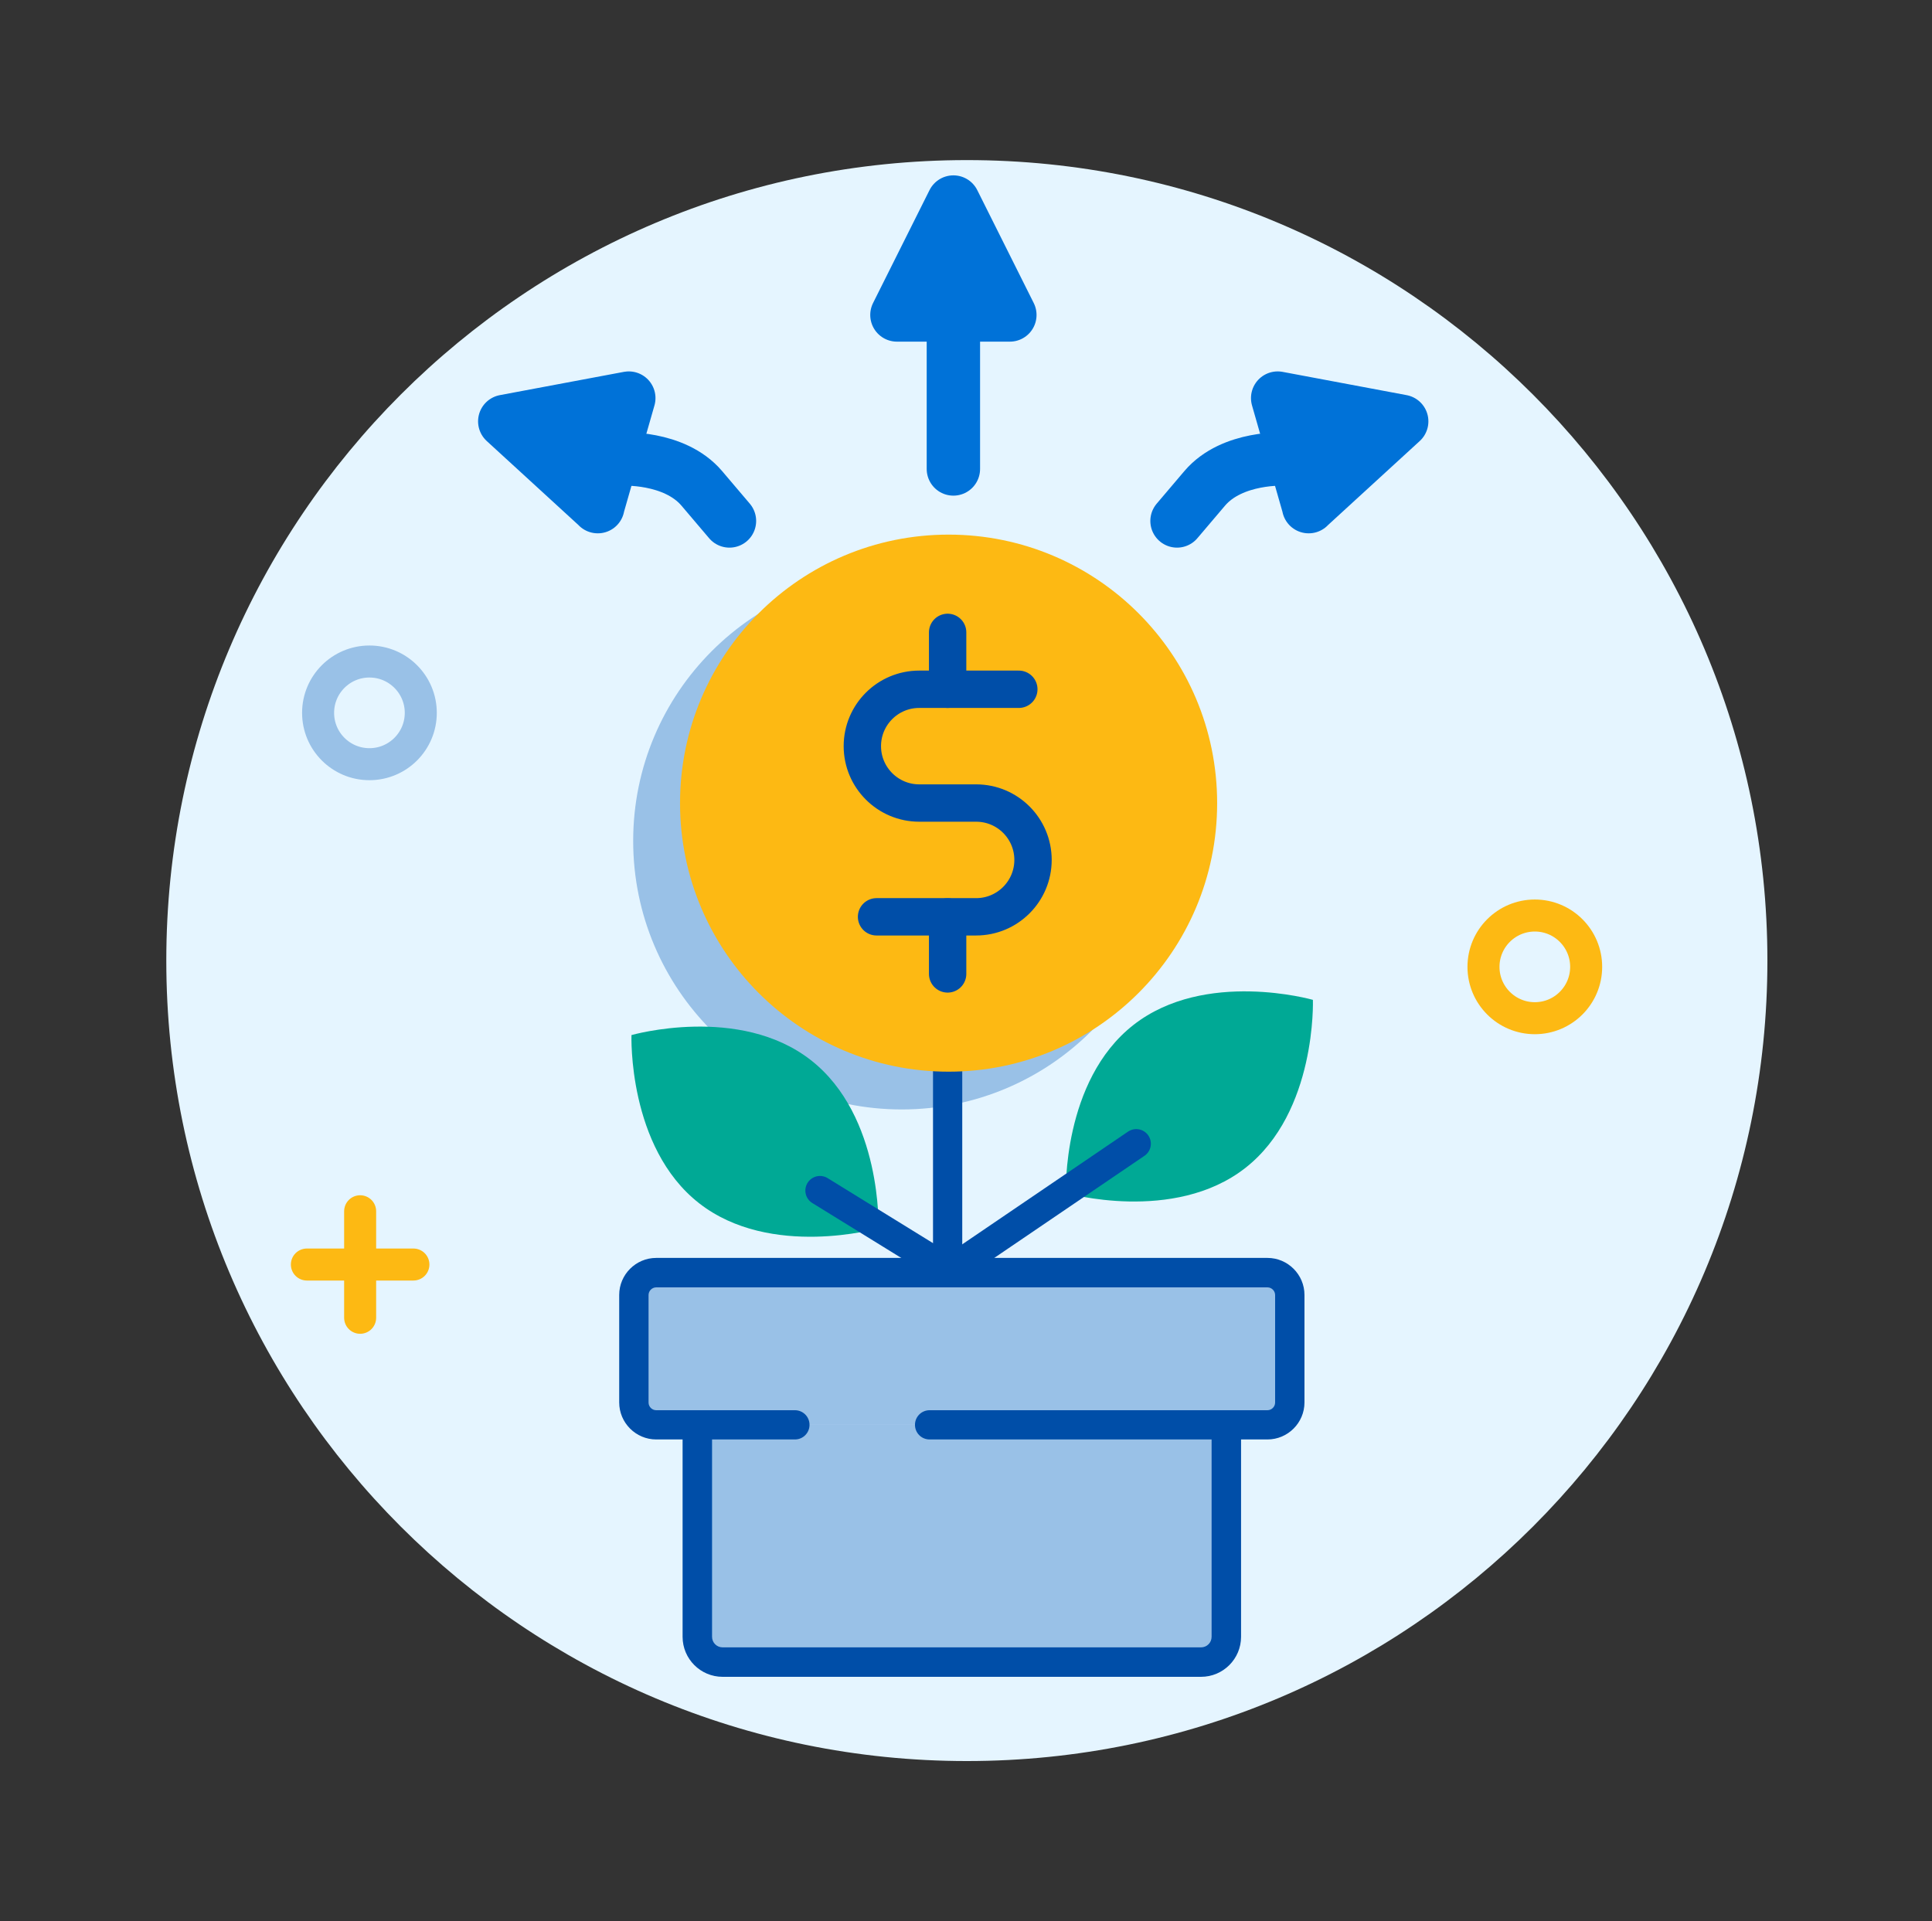 <svg width="181" height="180" viewBox="0 0 181 180" fill="none" xmlns="http://www.w3.org/2000/svg">
<rect x="0" y="0" width="181" height="180" fill="#333333" stroke="none"/>
<mask id="mask0_2021_2349" style="mask-type:luminance" maskUnits="userSpaceOnUse" x="0" y="0" width="181" height="180">
<path d="M180.58 0H0.58V180H180.58V0Z" fill="white"/>
</mask>
<g mask="url(#mask0_2021_2349)">
<path d="M90.58 165C132.001 165 165.58 131.421 165.58 90C165.58 48.579 132.001 15 90.58 15C49.159 15 15.58 48.579 15.58 90C15.58 131.421 49.159 165 90.58 165Z" fill="#E5F5FF"/>
<mask id="mask1_2021_2349" style="mask-type:luminance" maskUnits="userSpaceOnUse" x="15" y="15" width="151" height="150">
<path d="M90.58 15C132 15 165.58 48.58 165.58 90C165.58 131.42 132 165 90.58 165H15.58V90C15.58 48.58 49.16 15 90.58 15Z" fill="white"/>
</mask>
<g mask="url(#mask1_2021_2349)">
<path d="M84.48 103.949C98.376 103.949 109.64 92.684 109.64 78.789C109.64 64.893 98.376 53.629 84.48 53.629C70.585 53.629 59.32 64.893 59.32 78.789C59.32 92.684 70.585 103.949 84.48 103.949Z" fill="#99C1E7"/>
<path d="M112.89 133.5H67.07C65.783 133.5 64.74 134.543 64.74 135.83V153.12C64.74 154.407 65.783 155.45 67.07 155.45H112.89C114.177 155.45 115.22 154.407 115.22 153.12V135.83C115.22 134.543 114.177 133.5 112.89 133.5Z" fill="#99C1E7"/>
<path d="M118.65 119.23H62.41C61.272 119.23 60.35 120.153 60.35 121.29V131.44C60.35 132.578 61.272 133.5 62.41 133.5H118.65C119.787 133.5 120.71 132.578 120.71 131.44V121.29C120.71 120.153 119.787 119.23 118.65 119.23Z" fill="#99C1E7"/>
<path d="M116.669 109.43C109.969 114.67 99.859 111.78 99.859 111.78C99.859 111.78 99.489 101.27 106.189 96.03C112.889 90.79 122.999 93.68 122.999 93.68C122.999 93.68 123.369 104.19 116.669 109.43Z" fill="#00A995"/>
<path d="M118.74 117.859H61.48C59.57 117.859 58.01 119.419 58.01 121.329V131.399C58.01 133.309 59.57 134.869 61.48 134.869H74.47C75.23 134.869 75.84 134.259 75.84 133.499C75.84 132.739 75.23 132.129 74.47 132.129H61.48C61.08 132.129 60.76 131.799 60.76 131.409V121.339C60.76 120.939 61.09 120.619 61.48 120.619H118.74C119.14 120.619 119.46 120.949 119.46 121.339V131.409C119.46 131.809 119.13 132.129 118.74 132.129H87.09C86.33 132.129 85.72 132.739 85.72 133.499C85.72 134.259 86.33 134.869 87.09 134.869H118.74C120.65 134.869 122.21 133.309 122.21 131.399V121.329C122.21 119.419 120.65 117.859 118.74 117.859Z" fill="#004EA8"/>
<path d="M113.509 133.778V153.358C113.509 153.908 113.069 154.348 112.519 154.348H67.699C67.149 154.348 66.709 153.908 66.709 153.358V133.778C66.709 133.018 66.089 132.398 65.329 132.398C64.569 132.398 63.949 133.018 63.949 133.778V153.358C63.949 155.428 65.629 157.108 67.699 157.108H112.519C114.589 157.108 116.269 155.428 116.269 153.358V133.778C116.269 133.018 115.649 132.398 114.889 132.398C114.129 132.398 113.509 133.018 113.509 133.778Z" fill="#004EA8"/>
<path d="M88.779 92.891V119.231" stroke="#004EA8" stroke-width="2.74" stroke-miterlimit="10" stroke-linecap="round"/>
<path d="M106.449 107.16L90.609 117.93" stroke="#004EA8" stroke-width="2.74" stroke-miterlimit="10" stroke-linecap="round"/>
<path d="M88.869 100.41C102.764 100.41 114.029 89.145 114.029 75.25C114.029 61.354 102.764 50.09 88.869 50.09C74.974 50.09 63.709 61.354 63.709 75.25C63.709 89.145 74.974 100.41 88.869 100.41Z" fill="#FDB913"/>
<path d="M65.49 112.731C72.19 117.971 82.3 115.081 82.3 115.081C82.3 115.081 82.67 104.571 75.97 99.331C69.27 94.091 59.16 96.981 59.16 96.981C59.16 96.981 58.79 107.491 65.49 112.731Z" fill="#00A995"/>
<path d="M76.82 111.551L87.16 117.931" stroke="#004EA8" stroke-width="2.74" stroke-miterlimit="10" stroke-linecap="round"/>
<path d="M95.449 64.58H86.119C83.169 64.58 80.789 66.97 80.789 69.91C80.789 72.85 83.179 75.24 86.119 75.24H91.449C94.399 75.24 96.779 77.63 96.779 80.57C96.779 83.51 94.389 85.9 91.449 85.9H82.119" stroke="#004EA8" stroke-width="3.5" stroke-linecap="round" stroke-linejoin="round"/>
<path d="M88.779 64.58V59.25" stroke="#004EA8" stroke-width="3.5" stroke-linecap="round" stroke-linejoin="round"/>
<path d="M88.779 91.25V85.91" stroke="#004EA8" stroke-width="3.5" stroke-linecap="round" stroke-linejoin="round"/>
<path d="M94.609 29.51L89.319 18.93L84.029 29.51H94.609Z" fill="#0072D8" stroke="#0072D8" stroke-width="5" stroke-linecap="round" stroke-linejoin="round"/>
<path d="M89.318 43.939V30.789" stroke="#0072D8" stroke-width="5" stroke-linecap="round" stroke-linejoin="round"/>
<path d="M110.27 48.81C110.27 48.81 110.27 48.81 112.86 45.76C115.45 42.71 120.44 43.01 120.44 43.01" stroke="#0072D8" stroke-width="5" stroke-linecap="round" stroke-linejoin="round"/>
<path d="M122.599 47.469L131.319 39.479L119.699 37.299L122.609 47.469H122.599Z" fill="#0072D8" stroke="#0072D8" stroke-width="5" stroke-linecap="round" stroke-linejoin="round"/>
<path d="M68.34 48.81C68.34 48.81 68.34 48.81 65.75 45.76C63.16 42.71 58.17 43.01 58.17 43.01" stroke="#0072D8" stroke-width="5" stroke-linecap="round" stroke-linejoin="round"/>
<path d="M56.009 47.469L47.289 39.479L58.909 37.299L55.999 47.469H56.009Z" fill="#0072D8" stroke="#0072D8" stroke-width="5" stroke-linecap="round" stroke-linejoin="round"/>
<path d="M34.611 71.6C37.267 71.6 39.421 69.447 39.421 66.79C39.421 64.134 37.267 61.98 34.611 61.98C31.954 61.98 29.801 64.134 29.801 66.79C29.801 69.447 31.954 71.6 34.611 71.6Z" stroke="#99C1E7" stroke-width="3" stroke-miterlimit="10"/>
<path d="M33.74 113.488V123.468" stroke="#FDB913" stroke-width="3" stroke-miterlimit="10" stroke-linecap="round"/>
<path d="M38.73 118.479H28.75" stroke="#FDB913" stroke-width="3" stroke-miterlimit="10" stroke-linecap="round"/>
<path d="M143.79 95.399C146.447 95.399 148.6 93.246 148.6 90.589C148.6 87.933 146.447 85.779 143.79 85.779C141.134 85.779 138.98 87.933 138.98 90.589C138.98 93.246 141.134 95.399 143.79 95.399Z" stroke="#FDB913" stroke-width="3" stroke-miterlimit="10"/>
</g>
</g>
</svg>
